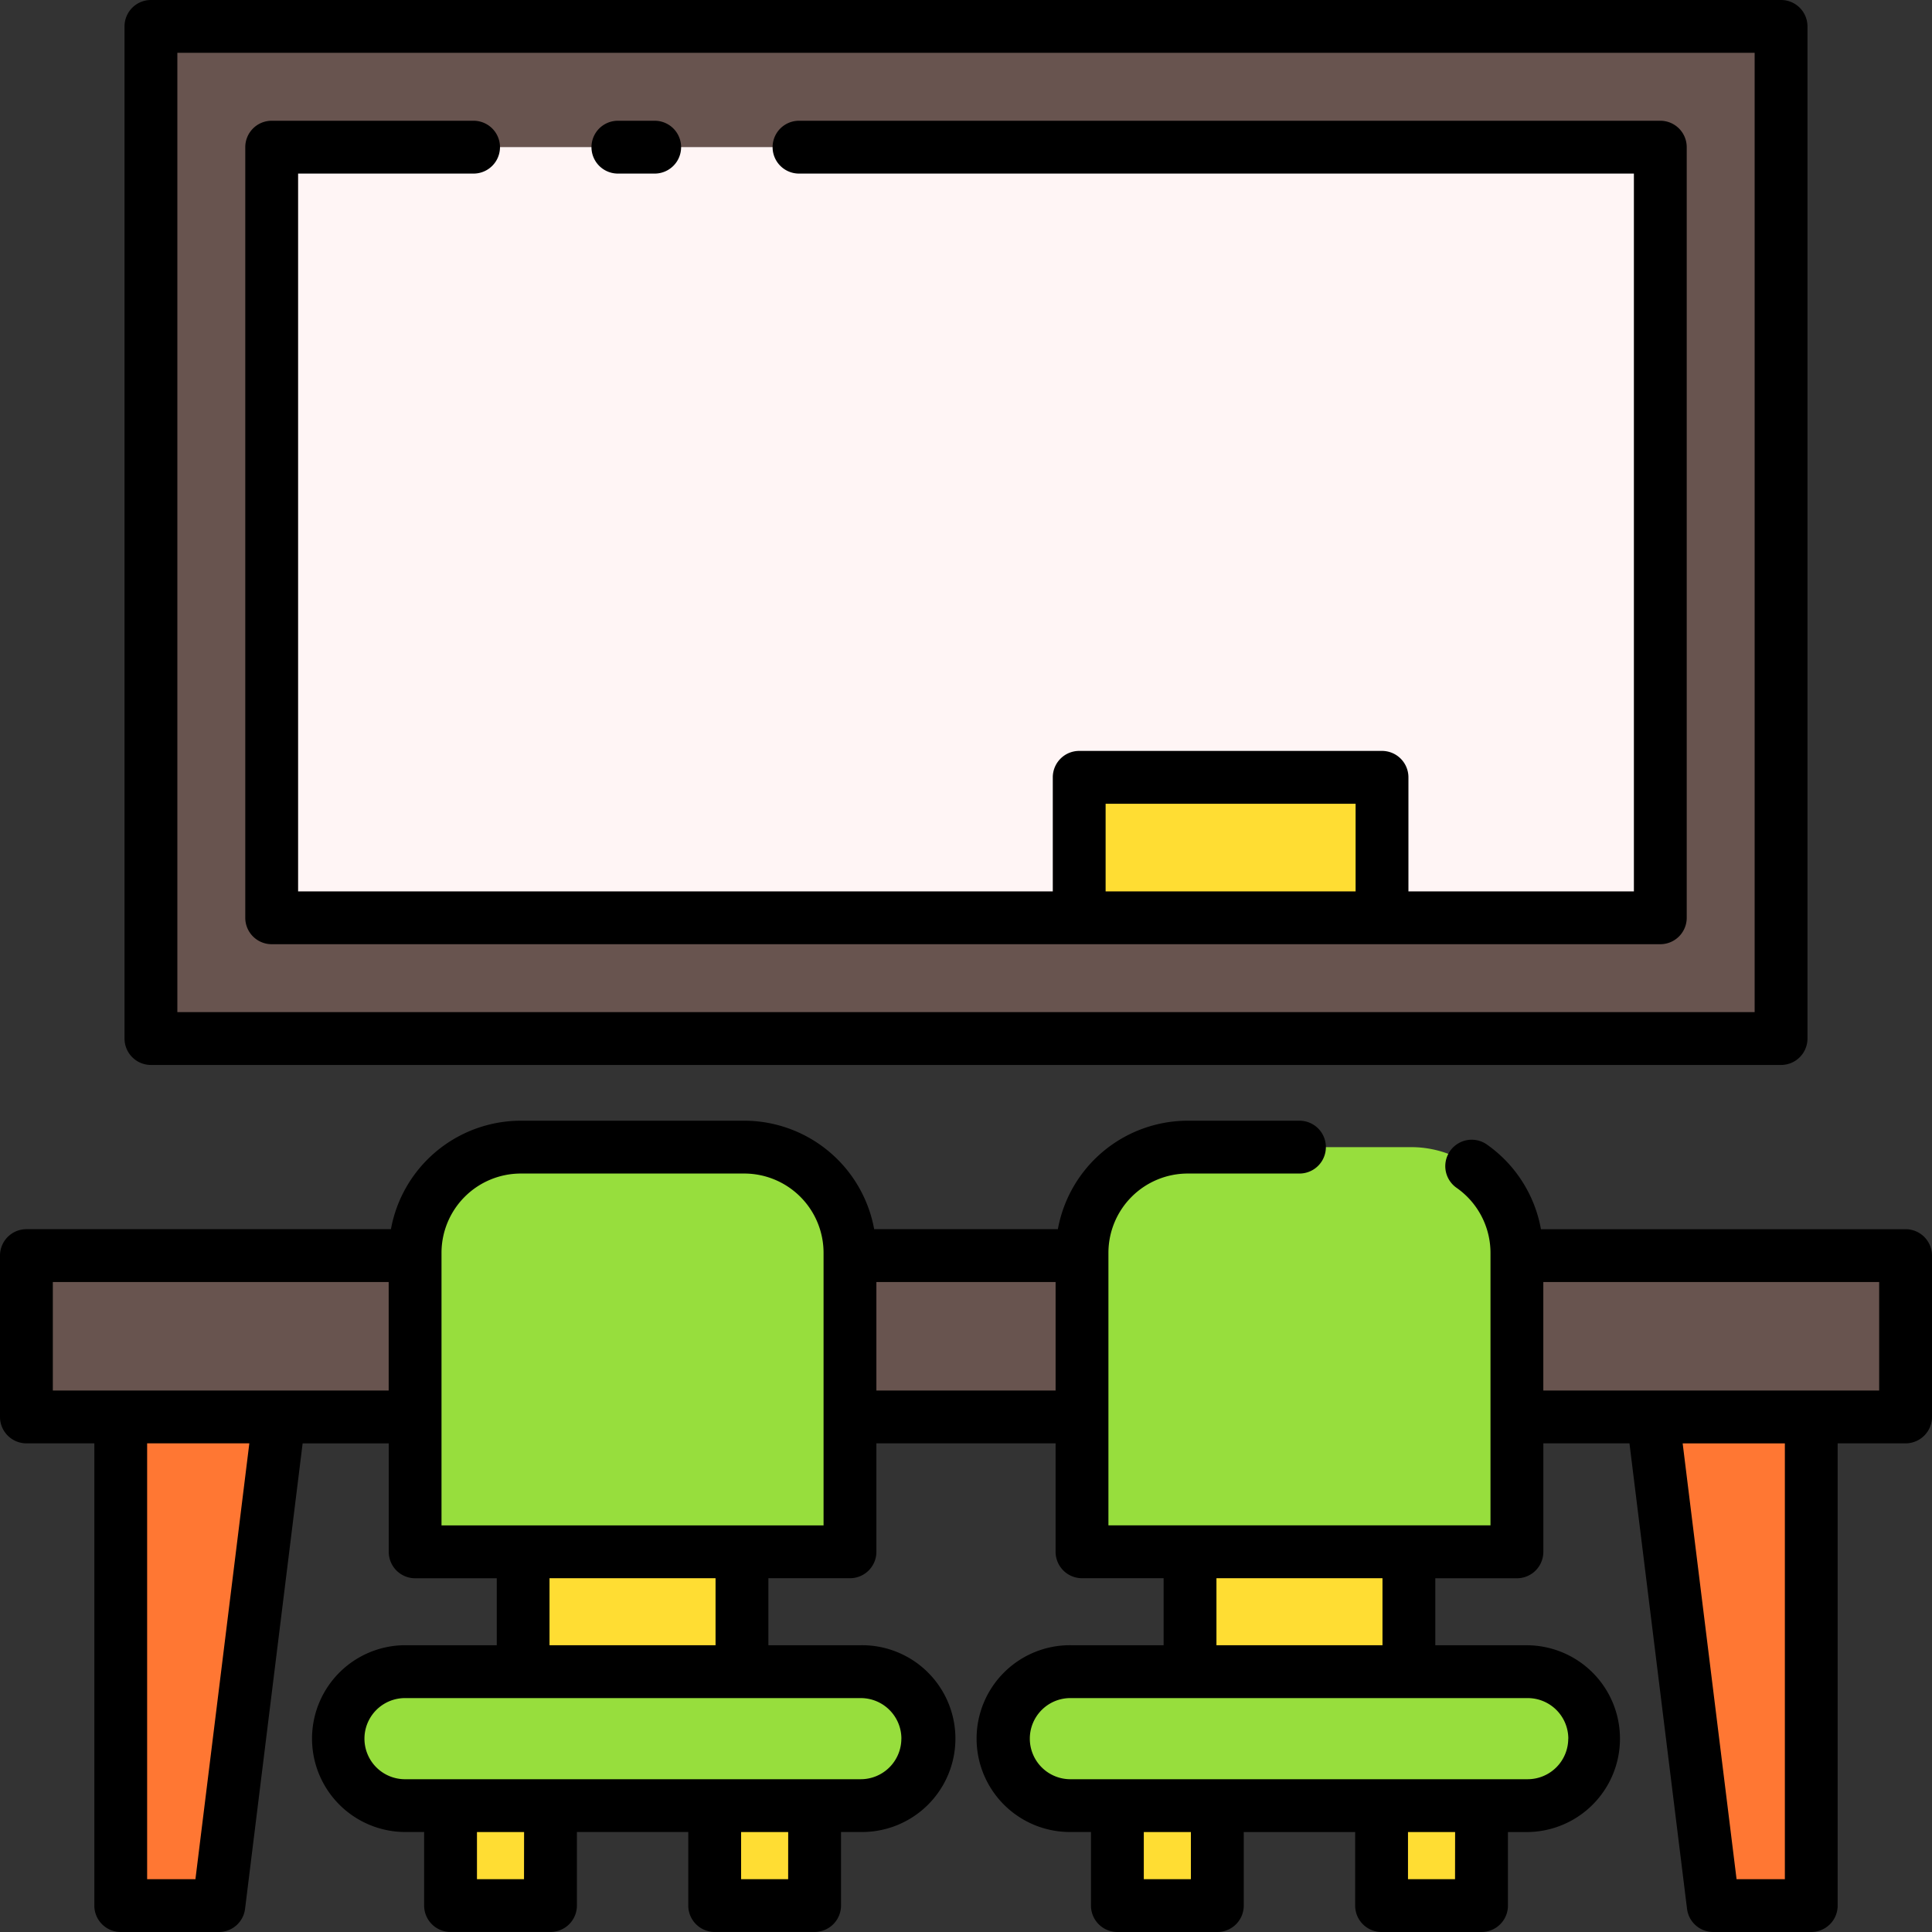 <?xml version="1.0" encoding="UTF-8"?> <svg xmlns="http://www.w3.org/2000/svg" height="512" viewBox="0 0 128 128" width="512"><rect x="0" y="0" width="128" height="128" fill="#333333" stroke="none"/> <g> <g> <path d="m10 1.747h108v67.059h-108z" fill="#68544f"></path> <path d="m18 9.747h92v51.059h-92z" fill="#fff5f5"></path> <path d="m71.5 51.5h20.062v9.306h-20.062z" fill="#fd3"></path> <path d="m14.495 126.247h-6.497v-32.372h10.5z" fill="#f73"></path> <path d="m113.505 126.247h6.497v-32.372h-10.5z" fill="#f73"></path> <path d="m34.5 76h14.813a7 7 0 0 1 7 7v19.811a0 0 0 0 1 0 0h-28.813a0 0 0 0 1 0 0v-19.811a7 7 0 0 1 7-7z" fill="#97de3d"></path> <path d="m57.032 119.625h-30.25a4.438 4.438 0 0 1 -4.438-4.437 4.438 4.438 0 0 1 4.438-4.438h30.25a4.437 4.437 0 0 1 4.437 4.438 4.437 4.437 0 0 1 -4.437 4.437z" fill="#97de3d"></path> <g fill="#fd3"> <path d="m34.657 102.812h14.5v7.938h-14.5z"></path> <path d="m29.844 119.625h6.622v6.622h-6.622z"></path> <path d="m47.347 119.625h6.622v6.622h-6.622z"></path> </g> <path d="m71.687 76h28.813a0 0 0 0 1 0 0v19.812a7 7 0 0 1 -7 7h-14.813a7 7 0 0 1 -7-7v-19.812a0 0 0 0 1 0 0z" fill="#97de3d" transform="matrix(-1 0 0 -1 172.186 178.813)"></path> <path d="m70.968 119.625h30.25a4.437 4.437 0 0 0 4.437-4.437 4.437 4.437 0 0 0 -4.437-4.438h-30.25a4.438 4.438 0 0 0 -4.438 4.438 4.438 4.438 0 0 0 4.438 4.437z" fill="#97de3d"></path> <path d="m78.843 102.812h14.5v7.938h-14.5z" fill="#fd3" transform="matrix(-1 0 0 -1 172.186 213.562)"></path> <path d="m91.533 119.625h6.622v6.622h-6.622z" fill="#fd3" transform="matrix(-1 0 0 -1 189.689 245.872)"></path> <path d="m74.03 119.625h6.622v6.622h-6.622z" fill="#fd3" transform="matrix(-1 0 0 -1 154.683 245.872)"></path> <g fill="#68544f"> <path d="m1.75 83.188h25.751v10.688h-25.751z"></path> <path d="m56.313 83.188h15.373v10.688h-15.373z"></path> <path d="m100.499 83.188h25.751v10.688h-25.751z"></path> </g> </g> <g> <path d="m10 70.556h108a1.75 1.75 0 0 0 1.75-1.75v-67.059a1.75 1.75 0 0 0 -1.75-1.747h-108a1.75 1.75 0 0 0 -1.75 1.75v67.056a1.75 1.75 0 0 0 1.75 1.75zm1.75-67.056h104.5v63.556h-104.5z"></path> <path d="m110 8h-57.063a1.75 1.75 0 0 0 0 3.5h55.313v47.556h-14.938v-7.556a1.75 1.75 0 0 0 -1.75-1.75h-20.062a1.75 1.75 0 0 0 -1.75 1.75v7.556h-50v-47.556h11.625a1.75 1.75 0 0 0 0-3.5h-13.375a1.75 1.75 0 0 0 -1.75 1.75v51.056a1.75 1.75 0 0 0 1.75 1.75h92a1.75 1.75 0 0 0 1.75-1.75v-51.059a1.75 1.75 0 0 0 -1.75-1.747zm-36.75 51.056v-5.806h16.562v5.806z"></path> <path d="m40.937 11.5h2.438a1.75 1.75 0 0 0 0-3.5h-2.438a1.75 1.75 0 0 0 0 3.5z"></path> <path d="m126.25 81.438h-24.158a8.756 8.756 0 0 0 -3.582-5.611 1.75 1.75 0 0 0 -2.01 2.868 5.26 5.26 0 0 1 2.249 4.305v18.06h-25.313v-18.06a5.256 5.256 0 0 1 5.25-5.25h7.407a1.75 1.75 0 0 0 0-3.5h-7.407a8.758 8.758 0 0 0 -8.6 7.187h-12.17a8.759 8.759 0 0 0 -8.6-7.187h-14.816a8.758 8.758 0 0 0 -8.6 7.187h-24.15a1.749 1.749 0 0 0 -1.75 1.751v10.687a1.75 1.75 0 0 0 1.75 1.75h4.5v30.622a1.75 1.75 0 0 0 1.75 1.753h6.5a1.749 1.749 0 0 0 1.736-1.535l3.814-30.837h5.706v7.186a1.749 1.749 0 0 0 1.75 1.75h5.406v4.436h-6.13a6.188 6.188 0 0 0 0 12.375h1.318v4.872a1.75 1.75 0 0 0 1.75 1.75h6.622a1.75 1.75 0 0 0 1.75-1.75v-4.872h7.378v4.872a1.75 1.75 0 0 0 1.75 1.75h6.62a1.751 1.751 0 0 0 1.75-1.75v-4.872h1.312a6.188 6.188 0 1 0 0-12.375h-6.125v-4.439h5.406a1.749 1.749 0 0 0 1.75-1.75v-7.186h11.873v7.186a1.75 1.75 0 0 0 1.75 1.75h5.407v4.439h-6.125a6.188 6.188 0 1 0 0 12.375h1.312v4.872a1.75 1.75 0 0 0 1.75 1.753h6.622a1.75 1.75 0 0 0 1.75-1.75v-4.872h7.381v4.872a1.75 1.75 0 0 0 1.75 1.75h6.622a1.75 1.75 0 0 0 1.75-1.75v-4.872h1.313a6.188 6.188 0 0 0 0-12.375h-6.125v-4.439h5.407a1.749 1.749 0 0 0 1.75-1.75v-7.189h5.706l3.814 30.837a1.749 1.749 0 0 0 1.735 1.538h6.495a1.75 1.75 0 0 0 1.75-1.75v-30.625h4.5a1.75 1.75 0 0 0 1.75-1.75v-10.687a1.749 1.749 0 0 0 -1.75-1.75zm-113.302 43.062h-3.2v-28.875h6.771zm-9.448-32.375v-7.187h22.251v7.187zm31.217 32.375h-3.117v-3.122h3.122zm17.5 0h-3.117v-3.122h3.12zm7.5-9.309a2.691 2.691 0 0 1 -2.688 2.687h-30.247a2.688 2.688 0 0 1 0-5.375h30.25a2.691 2.691 0 0 1 2.688 2.685zm-12.31-6.191h-11v-4.439h11zm7.156-7.939h-25.312v-18.061a5.256 5.256 0 0 1 5.25-5.25h14.812a5.256 5.256 0 0 1 5.25 5.25zm3.5-8.936v-7.187h11.873v7.187zm20.837 32.375h-3.12v-3.122h3.12zm17.5 0h-3.117v-3.122h3.122zm7.5-9.309a2.691 2.691 0 0 1 -2.687 2.687h-30.245a2.688 2.688 0 1 1 0-5.375h30.25a2.691 2.691 0 0 1 2.687 2.685zm-12.307-6.191h-11v-4.439h11zm26.659 15.5h-3.2l-3.571-28.872h6.771zm6.248-32.375h-22.251v-7.187h22.251z"></path> </g> </g> </svg> 